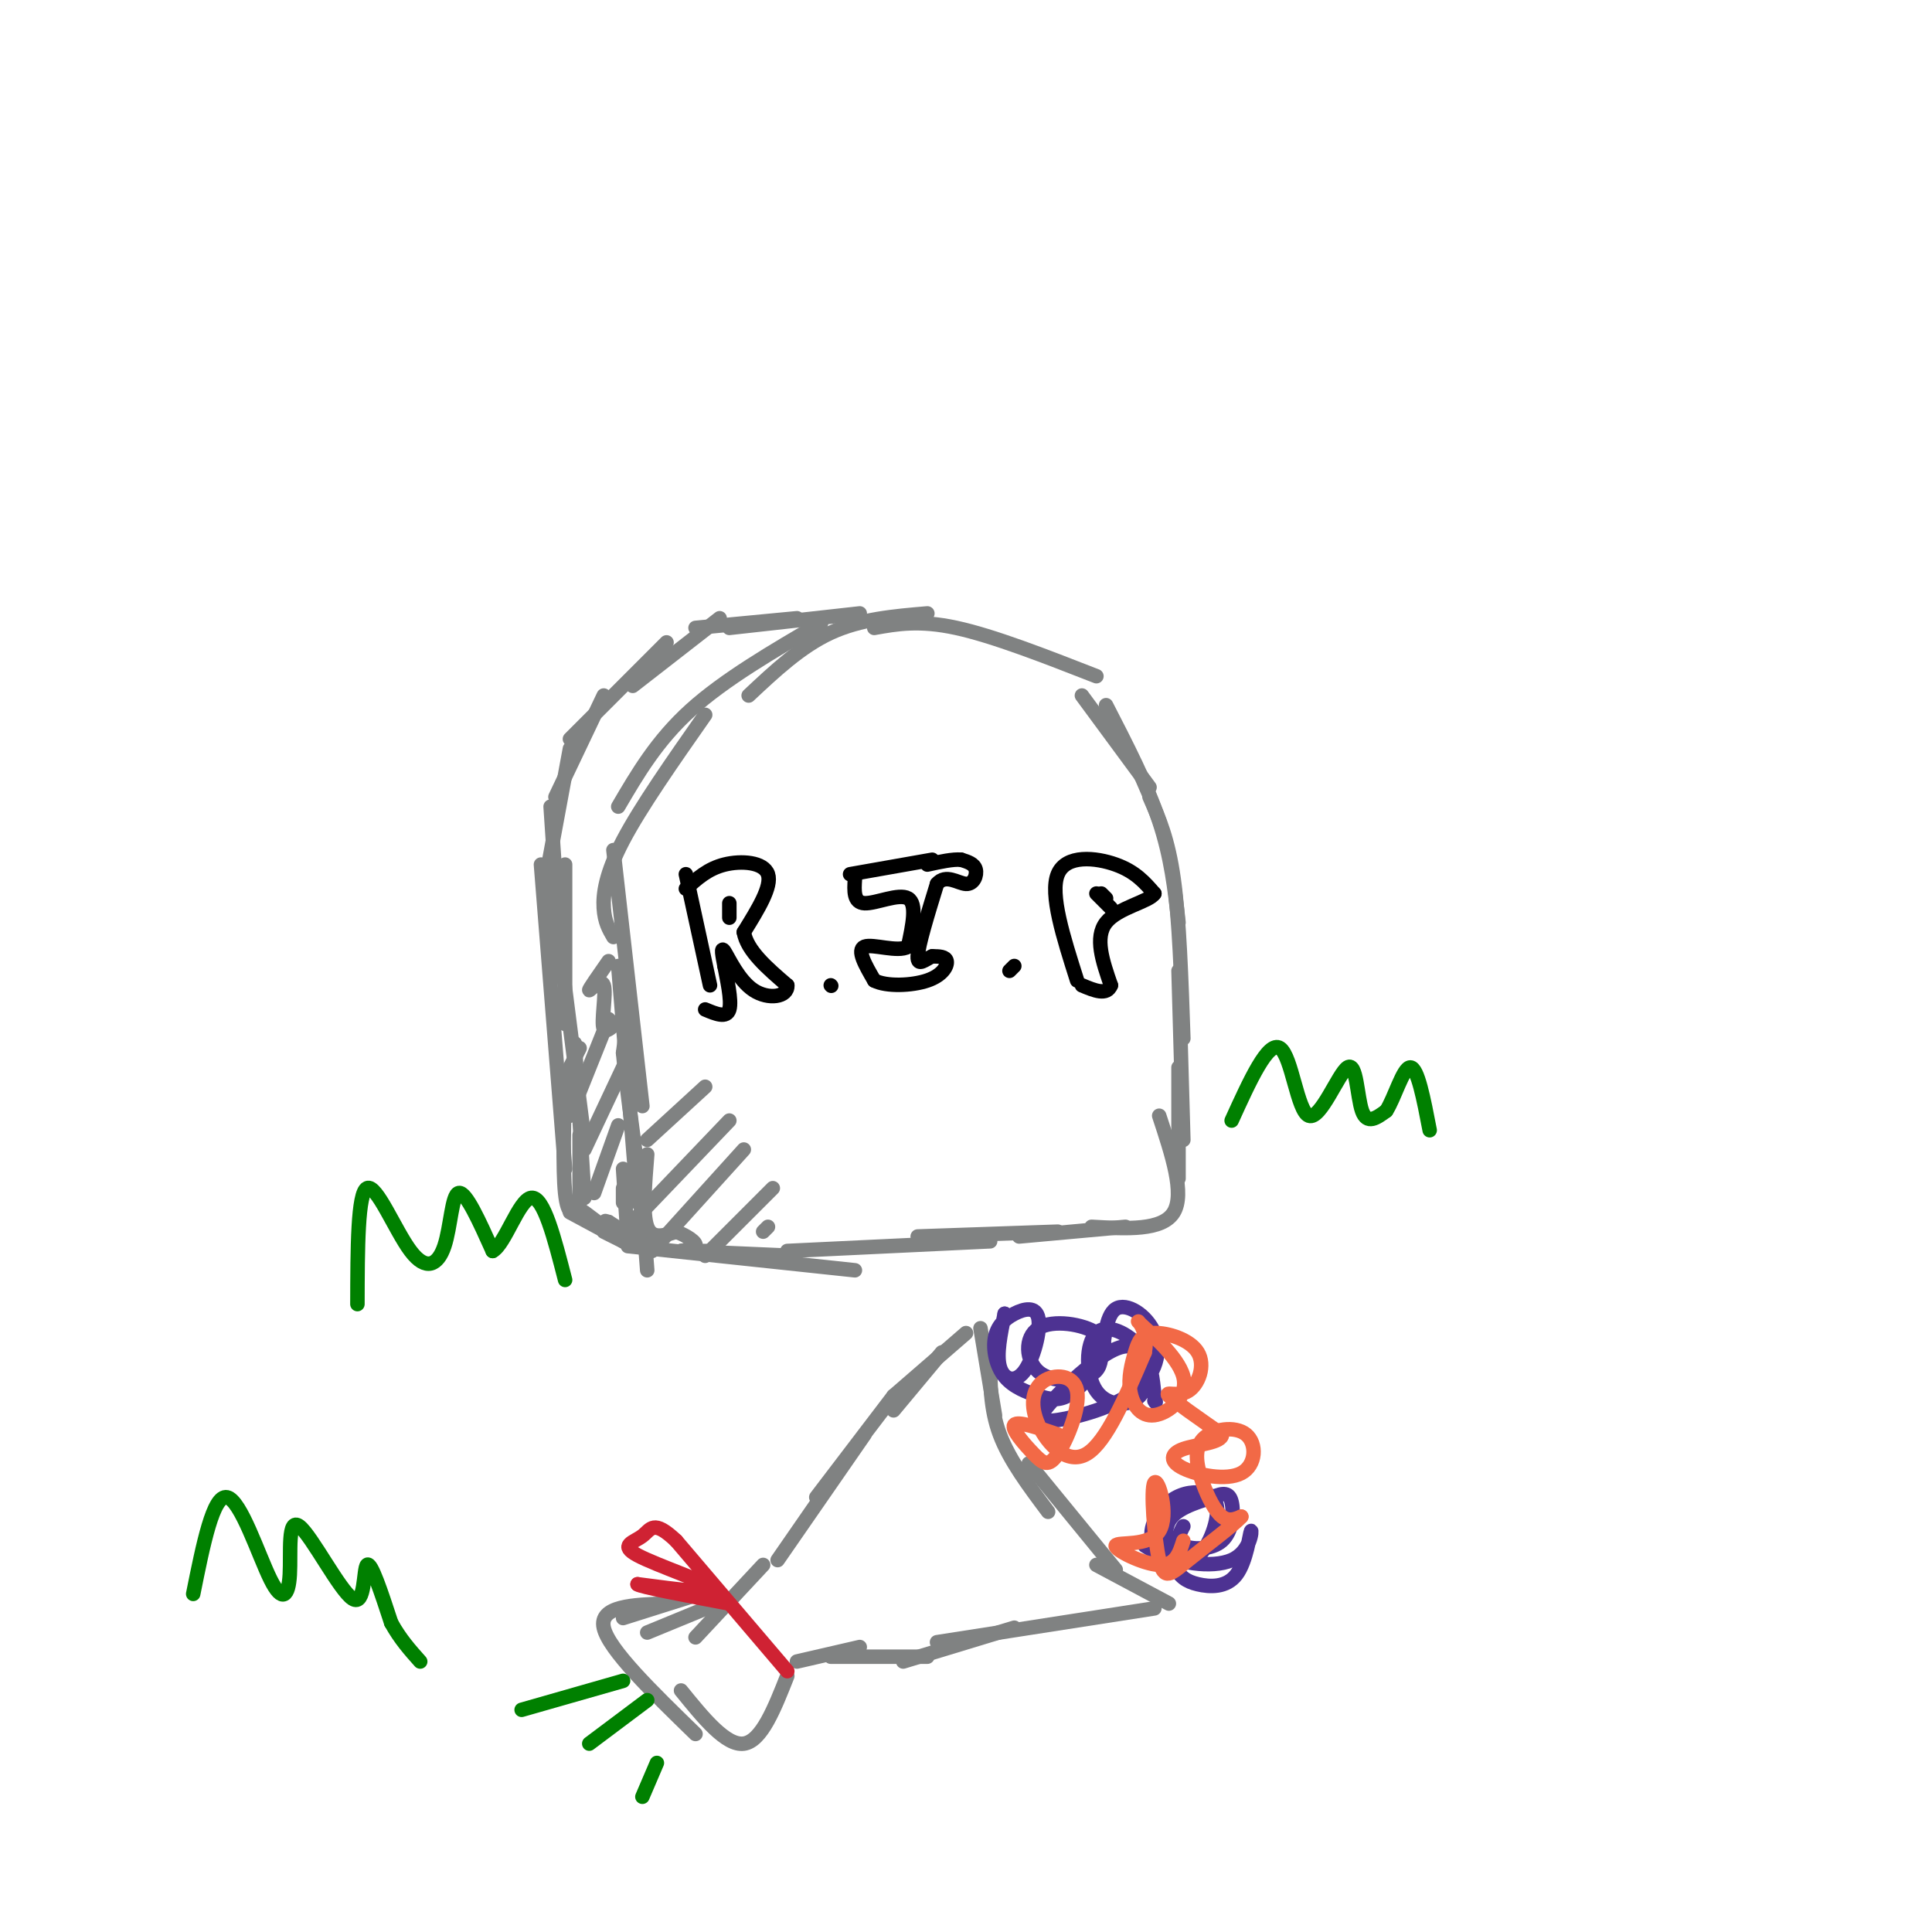 <svg viewBox='0 0 400 400' version='1.1' xmlns='http://www.w3.org/2000/svg' xmlns:xlink='http://www.w3.org/1999/xlink'><g fill='none' stroke='rgb(128,130,130)' stroke-width='3' stroke-linecap='round' stroke-linejoin='round'><path d='M132,249c0.000,0.000 -4.000,-49.000 -4,-49'/><path d='M133,229c0.000,0.000 -6.000,-53.000 -6,-53'/><path d='M127,194c-0.911,-1.556 -1.822,-3.111 -2,-6c-0.178,-2.889 0.378,-7.111 4,-14c3.622,-6.889 10.311,-16.444 17,-26'/><path d='M128,167c4.000,-6.833 8.000,-13.667 15,-20c7.000,-6.333 17.000,-12.167 27,-18'/><path d='M155,144c5.417,-5.083 10.833,-10.167 17,-13c6.167,-2.833 13.083,-3.417 20,-4'/><path d='M181,130c4.667,-0.833 9.333,-1.667 17,0c7.667,1.667 18.333,5.833 29,10'/><path d='M224,144c0.000,0.000 14.000,19.000 14,19'/><path d='M229,146c4.250,8.250 8.500,16.500 11,24c2.500,7.500 3.250,14.250 4,21'/><path d='M238,165c1.917,4.333 3.833,8.667 5,17c1.167,8.333 1.583,20.667 2,33'/><path d='M244,201c0.000,0.000 1.000,35.000 1,35'/><path d='M244,221c0.000,0.000 0.000,23.000 0,23'/><path d='M178,127c0.000,0.000 -27.000,3.000 -27,3'/><path d='M165,128c0.000,0.000 -21.000,2.000 -21,2'/><path d='M149,128c0.000,0.000 -18.000,14.000 -18,14'/><path d='M138,133c0.000,0.000 -20.000,20.000 -20,20'/><path d='M125,144c0.000,0.000 -10.000,21.000 -10,21'/><path d='M118,155c0.000,0.000 -5.000,27.000 -5,27'/><path d='M114,167c0.000,0.000 2.000,30.000 2,30'/><path d='M117,179c0.000,0.000 0.000,33.000 0,33'/><path d='M115,189c0.000,0.000 6.000,47.000 6,47'/><path d='M119,216c0.000,0.000 2.000,32.000 2,32'/><path d='M120,235c0.000,0.000 0.000,16.000 0,16'/><path d='M112,179c0.000,0.000 5.000,63.000 5,63'/><path d='M117,222c-0.250,10.083 -0.500,20.167 0,25c0.500,4.833 1.750,4.417 3,4'/><path d='M125,255c0.000,0.000 6.000,3.000 6,3'/><path d='M121,251c0.000,0.000 8.000,6.000 8,6'/><path d='M118,251c0.000,0.000 13.000,7.000 13,7'/><path d='M129,242c0.000,0.000 1.000,15.000 1,15'/><path d='M133,250c0.000,0.000 1.000,13.000 1,13'/><path d='M141,259c0.000,0.000 23.000,1.000 23,1'/><path d='M130,258c0.000,0.000 47.000,5.000 47,5'/><path d='M163,259c0.000,0.000 42.000,-2.000 42,-2'/><path d='M190,256c0.000,0.000 29.000,-1.000 29,-1'/><path d='M211,256c0.000,0.000 22.000,-2.000 22,-2'/><path d='M226,254c7.333,0.417 14.667,0.833 17,-3c2.333,-3.833 -0.333,-11.917 -3,-20'/></g>
<g fill='none' stroke='rgb(0,0,0)' stroke-width='3' stroke-linecap='round' stroke-linejoin='round'><path d='M142,181c0.000,0.000 5.000,23.000 5,23'/><path d='M142,184c2.267,-2.067 4.533,-4.133 8,-5c3.467,-0.867 8.133,-0.533 9,2c0.867,2.533 -2.067,7.267 -5,12'/><path d='M154,193c0.667,3.833 4.833,7.417 9,11'/><path d='M163,204c0.167,2.440 -3.917,3.042 -7,1c-3.083,-2.042 -5.167,-6.726 -6,-8c-0.833,-1.274 -0.417,0.863 0,3'/><path d='M150,200c0.444,2.467 1.556,7.133 1,9c-0.556,1.867 -2.778,0.933 -5,0'/><path d='M151,187c0.000,0.000 0.000,3.000 0,3'/><path d='M172,204c0.000,0.000 0.100,0.100 0.1,0.1'/><path d='M176,181c0.000,0.000 17.000,-3.000 17,-3'/><path d='M177,182c-0.156,2.444 -0.311,4.889 2,5c2.311,0.111 7.089,-2.111 9,-1c1.911,1.111 0.956,5.556 0,10'/><path d='M188,196c-2.089,1.244 -7.311,-0.644 -9,0c-1.689,0.644 0.156,3.822 2,7'/><path d='M181,203c2.524,1.310 7.833,1.083 11,0c3.167,-1.083 4.190,-3.024 4,-4c-0.190,-0.976 -1.595,-0.988 -3,-1'/><path d='M193,198c-1.311,0.511 -3.089,2.289 -3,0c0.089,-2.289 2.044,-8.644 4,-15'/><path d='M194,183c1.821,-2.167 4.375,-0.083 6,0c1.625,0.083 2.321,-1.833 2,-3c-0.321,-1.167 -1.661,-1.583 -3,-2'/><path d='M199,178c-1.667,-0.167 -4.333,0.417 -7,1'/><path d='M210,200c0.000,0.000 -1.000,1.000 -1,1'/><path d='M223,203c-2.844,-8.933 -5.689,-17.867 -4,-22c1.689,-4.133 7.911,-3.467 12,-2c4.089,1.467 6.044,3.733 8,6'/><path d='M239,185c-1.022,1.689 -7.578,2.911 -10,6c-2.422,3.089 -0.711,8.044 1,13'/><path d='M230,204c-0.833,2.167 -3.417,1.083 -6,0'/><path d='M227,185c0.000,0.000 3.000,3.000 3,3'/><path d='M229,186c0.000,0.000 -1.000,-1.000 -1,-1'/></g>
<g fill='none' stroke='rgb(128,130,130)' stroke-width='3' stroke-linecap='round' stroke-linejoin='round'><path d='M134,236c0.000,0.000 12.000,-11.000 12,-11'/><path d='M129,255c0.000,0.000 22.000,-23.000 22,-23'/><path d='M135,259c0.000,0.000 19.000,-21.000 19,-21'/><path d='M146,260c0.000,0.000 14.000,-14.000 14,-14'/><path d='M158,255c0.000,0.000 1.000,-1.000 1,-1'/><path d='M120,217c0.000,0.000 -3.000,6.000 -3,6'/><path d='M126,211c0.000,0.000 -8.000,20.000 -8,20'/><path d='M129,221c0.000,0.000 -8.000,17.000 -8,17'/><path d='M128,233c0.000,0.000 -5.000,14.000 -5,14'/><path d='M129,246c0.000,0.000 0.000,3.000 0,3'/><path d='M126,199c-2.062,2.949 -4.124,5.898 -4,6c0.124,0.102 2.435,-2.643 3,-1c0.565,1.643 -0.617,7.673 0,9c0.617,1.327 3.033,-2.049 4,-2c0.967,0.049 0.483,3.525 0,7'/><path d='M129,218c0.500,5.167 1.750,14.583 3,24'/><path d='M132,242c0.667,6.167 0.833,9.583 1,13'/><path d='M133,255c-1.000,1.833 -4.000,-0.083 -7,-2'/><path d='M126,253c-1.167,-0.333 -0.583,-0.167 0,0'/><path d='M134,239c-0.500,6.167 -1.000,12.333 0,15c1.000,2.667 3.500,1.833 6,1'/><path d='M140,255c2.095,0.774 4.333,2.208 4,3c-0.333,0.792 -3.238,0.940 -3,1c0.238,0.060 3.619,0.030 7,0'/></g>
<g fill='none' stroke='rgb(0,128,0)' stroke-width='3' stroke-linecap='round' stroke-linejoin='round'><path d='M74,270c0.026,-11.539 0.051,-23.078 2,-24c1.949,-0.922 5.821,8.774 9,13c3.179,4.226 5.663,2.984 7,-1c1.337,-3.984 1.525,-10.710 3,-11c1.475,-0.290 4.238,5.855 7,12'/><path d='M102,259c2.556,-1.333 5.444,-10.667 8,-11c2.556,-0.333 4.778,8.333 7,17'/><path d='M255,232c3.774,-8.300 7.547,-16.600 10,-15c2.453,1.600 3.585,13.099 6,14c2.415,0.901 6.112,-8.796 8,-10c1.888,-1.204 1.968,6.085 3,9c1.032,2.915 3.016,1.458 5,0'/><path d='M287,230c1.711,-2.578 3.489,-9.022 5,-9c1.511,0.022 2.756,6.511 4,13'/><path d='M40,330c2.067,-10.289 4.134,-20.578 7,-20c2.866,0.578 6.529,12.025 9,17c2.471,4.975 3.748,3.480 4,-1c0.252,-4.480 -0.520,-11.943 2,-10c2.520,1.943 8.332,13.292 11,15c2.668,1.708 2.191,-6.226 3,-7c0.809,-0.774 2.905,5.613 5,12'/><path d='M81,336c1.833,3.333 3.917,5.667 6,8'/></g>
<g fill='none' stroke='rgb(128,130,130)' stroke-width='3' stroke-linecap='round' stroke-linejoin='round'><path d='M185,289c0.000,0.000 -16.000,21.000 -16,21'/><path d='M179,297c0.000,0.000 -18.000,26.000 -18,26'/><path d='M239,333c0.000,0.000 -45.000,7.000 -45,7'/><path d='M210,337c0.000,0.000 -23.000,7.000 -23,7'/><path d='M192,343c0.000,0.000 -20.000,0.000 -20,0'/><path d='M178,341c0.000,0.000 -13.000,3.000 -13,3'/><path d='M158,324c0.000,0.000 -14.000,15.000 -14,15'/><path d='M151,331c0.000,0.000 -17.000,7.000 -17,7'/><path d='M148,329c0.000,0.000 -19.000,6.000 -19,6'/><path d='M138,332c-7.000,0.250 -14.000,0.500 -13,5c1.000,4.500 10.000,13.250 19,22'/><path d='M141,350c4.667,5.750 9.333,11.500 13,11c3.667,-0.500 6.333,-7.250 9,-14'/><path d='M185,292c0.000,0.000 10.000,-12.000 10,-12'/><path d='M185,289c0.000,0.000 15.000,-13.000 15,-13'/><path d='M203,275c0.000,0.000 3.000,18.000 3,18'/><path d='M205,281c0.000,5.333 0.000,10.667 2,16c2.000,5.333 6.000,10.667 10,16'/><path d='M213,303c0.000,0.000 18.000,22.000 18,22'/><path d='M227,324c0.000,0.000 15.000,8.000 15,8'/></g>
<g fill='none' stroke='rgb(77,50,146)' stroke-width='3' stroke-linecap='round' stroke-linejoin='round'><path d='M208,272c0.000,0.000 0.100,0.100 0.1,0.1'/><path d='M208,272c-0.866,4.217 -1.732,8.434 -1,11c0.732,2.566 3.063,3.481 5,1c1.937,-2.481 3.479,-8.357 3,-11c-0.479,-2.643 -2.980,-2.052 -5,-1c-2.020,1.052 -3.559,2.567 -4,5c-0.441,2.433 0.215,5.785 2,8c1.785,2.215 4.698,3.293 7,4c2.302,0.707 3.992,1.045 6,0c2.008,-1.045 4.335,-3.472 6,-6c1.665,-2.528 2.670,-5.158 0,-7c-2.670,-1.842 -9.015,-2.896 -12,-1c-2.985,1.896 -2.611,6.741 0,9c2.611,2.259 7.460,1.931 10,1c2.540,-0.931 2.770,-2.466 3,-4'/><path d='M228,281c0.658,-3.019 0.802,-8.566 3,-10c2.198,-1.434 6.451,1.245 8,5c1.549,3.755 0.393,8.585 -4,12c-4.393,3.415 -12.024,5.416 -16,6c-3.976,0.584 -4.298,-0.249 -2,-3c2.298,-2.751 7.218,-7.421 11,-10c3.782,-2.579 6.428,-3.069 8,-1c1.572,2.069 2.070,6.695 0,9c-2.070,2.305 -6.710,2.288 -9,-1c-2.290,-3.288 -2.232,-9.847 0,-12c2.232,-2.153 6.638,0.099 9,3c2.362,2.901 2.681,6.450 3,10'/><path d='M239,289c0.500,1.833 0.250,1.417 0,1'/><path d='M237,320c3.586,2.272 7.171,4.544 10,3c2.829,-1.544 4.901,-6.903 5,-10c0.099,-3.097 -1.776,-3.933 -4,-4c-2.224,-0.067 -4.796,0.634 -7,3c-2.204,2.366 -4.038,6.398 -1,9c3.038,2.602 10.949,3.776 15,2c4.051,-1.776 4.242,-6.502 4,-6c-0.242,0.502 -0.916,6.231 -3,9c-2.084,2.769 -5.579,2.577 -8,2c-2.421,-0.577 -3.767,-1.540 -5,-4c-1.233,-2.460 -2.352,-6.417 -1,-9c1.352,-2.583 5.176,-3.791 9,-5'/><path d='M251,310c2.292,-1.003 3.522,-1.011 4,1c0.478,2.011 0.206,6.041 -2,8c-2.206,1.959 -6.344,1.845 -8,1c-1.656,-0.845 -0.828,-2.423 0,-4'/></g>
<g fill='none' stroke='rgb(242,105,70)' stroke-width='3' stroke-linecap='round' stroke-linejoin='round'><path d='M219,297c-4.151,-1.427 -8.302,-2.854 -9,-2c-0.698,0.854 2.058,3.990 4,6c1.942,2.010 3.070,2.895 5,0c1.930,-2.895 4.661,-9.568 4,-13c-0.661,-3.432 -4.713,-3.621 -7,-2c-2.287,1.621 -2.808,5.052 -1,9c1.808,3.948 5.945,8.414 10,6c4.055,-2.414 8.027,-11.707 12,-21'/><path d='M237,280c1.009,-5.131 -2.470,-7.460 -1,-6c1.470,1.460 7.888,6.707 9,11c1.112,4.293 -3.083,7.630 -6,8c-2.917,0.370 -4.556,-2.228 -5,-5c-0.444,-2.772 0.307,-5.719 1,-8c0.693,-2.281 1.329,-3.896 4,-4c2.671,-0.104 7.376,1.302 9,4c1.624,2.698 0.168,6.688 -2,8c-2.168,1.312 -5.048,-0.054 -4,1c1.048,1.054 6.024,4.527 11,8'/><path d='M253,297c0.070,1.724 -5.254,2.035 -8,3c-2.746,0.965 -2.913,2.583 0,4c2.913,1.417 8.908,2.633 12,1c3.092,-1.633 3.282,-6.114 1,-8c-2.282,-1.886 -7.034,-1.176 -9,1c-1.966,2.176 -1.145,5.816 0,9c1.145,3.184 2.613,5.910 4,7c1.387,1.090 2.694,0.545 4,0'/><path d='M257,314c-1.542,1.737 -7.397,6.078 -11,9c-3.603,2.922 -4.953,4.423 -6,0c-1.047,-4.423 -1.792,-14.771 -1,-16c0.792,-1.229 3.119,6.660 1,10c-2.119,3.340 -8.686,2.130 -9,3c-0.314,0.870 5.625,3.820 9,4c3.375,0.180 4.188,-2.410 5,-5'/></g>
<g fill='none' stroke='rgb(0,128,0)' stroke-width='3' stroke-linecap='round' stroke-linejoin='round'><path d='M129,348c0.000,0.000 -21.000,6.000 -21,6'/><path d='M134,352c0.000,0.000 -12.000,9.000 -12,9'/><path d='M136,365c0.000,0.000 -3.000,7.000 -3,7'/></g>
<g fill='none' stroke='rgb(207,34,51)' stroke-width='3' stroke-linecap='round' stroke-linejoin='round'><path d='M163,346c0.000,0.000 -23.000,-27.000 -23,-27'/><path d='M140,319c-4.777,-4.531 -5.219,-2.359 -7,-1c-1.781,1.359 -4.903,1.904 -1,4c3.903,2.096 14.829,5.742 16,7c1.171,1.258 -7.415,0.129 -16,-1'/><path d='M132,328c0.500,0.500 9.750,2.250 19,4'/></g>
</svg>